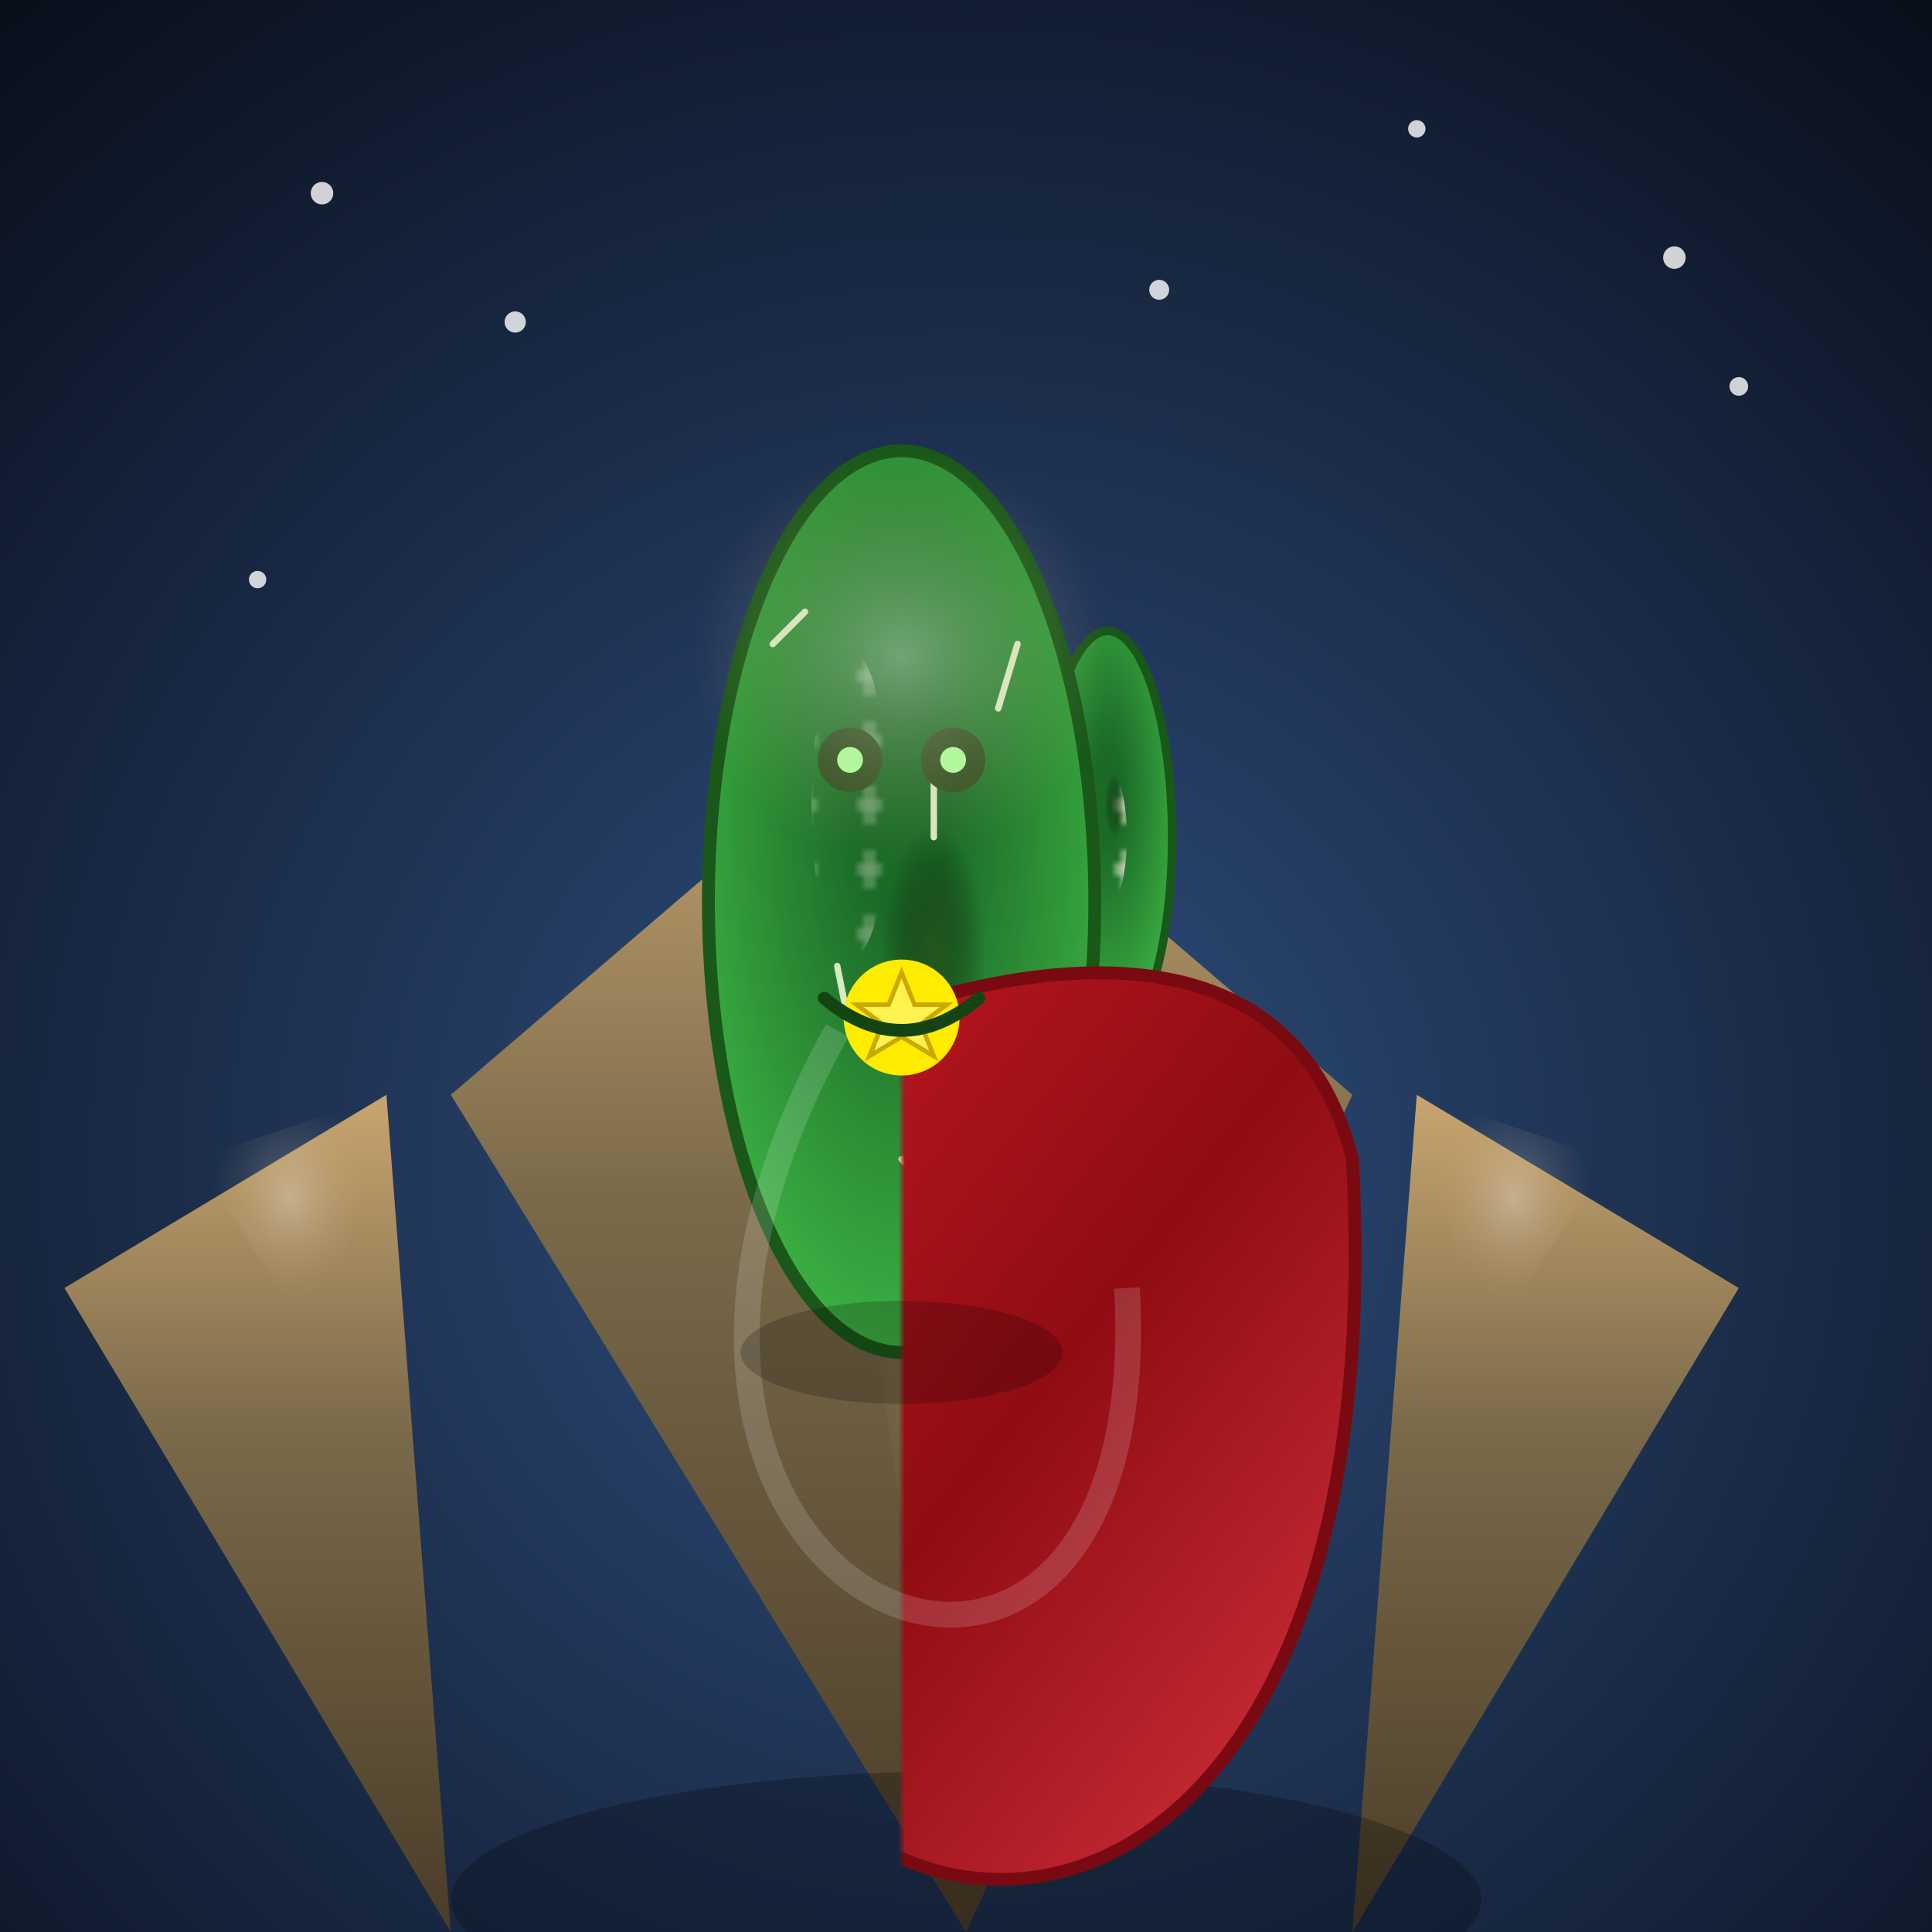 <svg viewBox="0 0 300 300" xmlns="http://www.w3.org/2000/svg" >
  <defs>
    <!-- Gradient for mountain -->
    <linearGradient id="mountainGradient" x1="0" y1="1" x2="0" y2="0">
      <stop offset="0%" stop-color="#4a3c28"/>
      <stop offset="60%" stop-color="#7a6a4a"/>
      <stop offset="100%" stop-color="#c9a570"/>
    </linearGradient>

    <!-- Gradient for cactus body -->
    <radialGradient id="cactusGradient" cx="50%" cy="40%" r="60%">
      <stop offset="20%" stop-color="#1b6b27"/>
      <stop offset="100%" stop-color="#3cb043"/>
    </radialGradient>

    <!-- Gradient for cactus thorn shadows -->
    <radialGradient id="thornShadow" cx="50%" cy="50%" r="50%">
      <stop offset="0%" stop-color="#264d19" stop-opacity="0.7"/>
      <stop offset="100%" stop-color="transparent" stop-opacity="0"/>
    </radialGradient>

    <!-- Gradient for cape -->
    <linearGradient id="capeGradient" x1="0" y1="0" x2="1" y2="1">
      <stop offset="0%" stop-color="#e8232d" />
      <stop offset="50%" stop-color="#900c13" />
      <stop offset="100%" stop-color="#ff4a58" />
    </linearGradient>

    <!-- Pattern for cactus spines -->
    <pattern id="spinesPattern" x="0" y="0" width="10" height="10" patternUnits="userSpaceOnUse">
      <line x1="5" y1="2" x2="5" y2="8" stroke="#e5e6d3" stroke-width="1" />
      <line x1="3" y1="5" x2="7" y2="5" stroke="#e5e6d3" stroke-width="1" />
    </pattern>

    <!-- Glow filter for hero aura -->
    <filter id="glow" x="-50%" y="-50%" width="200%" height="200%" >
      <feDropShadow dx="0" dy="0" stdDeviation="4" flood-color="#ff3333" flood-opacity="0.6" />
      <feDropShadow dx="0" dy="0" stdDeviation="6" flood-color="#ff6666" flood-opacity="0.4" />
      <feDropShadow dx="0" dy="0" stdDeviation="8" flood-color="#ff9999" flood-opacity="0.2" />
    </filter>

    <!-- Mask for cape flutter -->
    <mask id="capeMask">
      <rect x="0" y="0" width="300" height="300" fill="white" />
      <circle cx="230" cy="140" r="80" fill="black" />
    </mask>

    <!-- Highlight gradient for mountain snowtops -->
    <radialGradient id="snowHighlight" cx="50%" cy="40%" r="40%">
      <stop offset="0%" stop-color="#fff" stop-opacity="0.9"/>
      <stop offset="100%" stop-color="#c9a570" stop-opacity="0"/>
    </radialGradient>

  </defs>

  <!-- Background sky -->
  <rect width="300" height="300" fill="url(#skyGradient)" />
  <defs>
    <radialGradient id="skyGradient" cx="50%" cy="60%" r="80%">
      <stop offset="0%" stop-color="#2f4f7f" />
      <stop offset="100%" stop-color="#080c17" />
    </radialGradient>
  </defs>
  <rect width="300" height="300" fill="url(#skyGradient)" />

  <!-- Stars scattered -->
  <g stroke="#fff" stroke-width="0.7" stroke-linecap="round" opacity="0.8">
    <circle cx="50" cy="30" r="1.4" fill="white" />
    <circle cx="220" cy="20" r="1" fill="white" />
    <circle cx="180" cy="45" r="1.2" fill="white" />
    <circle cx="130" cy="80" r="1" fill="white" />
    <circle cx="80" cy="50" r="1.3" fill="white" />
    <circle cx="270" cy="60" r="1.1" fill="white" />
    <circle cx="260" cy="40" r="1.4" fill="white" />
    <circle cx="40" cy="90" r="1" fill="white" />
  </g>

  <!-- Mountain shapes -->
  <g>
    <!-- Large central mountain -->
    <path d="M150 300 L70 170 L140 110 L210 170 Z" fill="url(#mountainGradient)" />
    <path d="M150 300 L130 170 L155 145 L180 165 L170 200 Z" fill="url(#snowHighlight)" opacity="0.4" />
    <!-- Left peak -->
    <path d="M70 300 L10 200 L60 170 Z" fill="url(#mountainGradient)" />
    <path d="M60 170 L30 180 L50 210 Z" fill="url(#snowHighlight)" opacity="0.3" />
    <!-- Right peak -->
    <path d="M210 300 L270 200 L220 170 Z" fill="url(#mountainGradient)" />
    <path d="M220 170 L250 180 L230 210 Z" fill="url(#snowHighlight)" opacity="0.3" />
  </g>

  <!-- Ground shadow -->
  <ellipse cx="150" cy="295" rx="80" ry="20" fill="rgba(0,0,0,0.25)" />

  <!-- Heroic Cactus Group -->
  <g filter="url(#glow)" transform="translate(140 140)">
    <!-- Cactus arms left -->
    <ellipse cx="-16" cy="-20" rx="10" ry="32" fill="url(#cactusGradient)" stroke="#195819" stroke-width="1.3" />
    <ellipse cx="-17" cy="-20" rx="4" ry="12" fill="url(#spinesPattern)" />
    <ellipse cx="-15" cy="-25" rx="1.5" ry="5" fill="url(#thornShadow)" />

    <!-- Cactus arms right -->
    <ellipse cx="32" cy="-10" rx="10" ry="32" fill="url(#cactusGradient)" stroke="#195819" stroke-width="1.3" />
    <ellipse cx="31" cy="-10" rx="4" ry="12" fill="url(#spinesPattern)" />
    <ellipse cx="33" cy="-15" rx="1.5" ry="5" fill="url(#thornShadow)" />

    <!-- Cactus main body -->
    <ellipse cx="0" cy="0" rx="30" ry="70" fill="url(#cactusGradient)" stroke="#195819" stroke-width="2" />
    <!-- Shadows and highlights on body -->
    <ellipse cx="5" cy="8" rx="8" ry="20" fill="url(#thornShadow)" />
    <ellipse cx="-8" cy="-15" rx="6" ry="24" fill="url(#spinesPattern)" opacity="0.5" />

    <!-- Spines small details -->
    <g stroke="#d9e9c0" stroke-width="1" stroke-linecap="round" >
      <line x1="-20" y1="-40" x2="-15" y2="-45"/>
      <line x1="-10" y1="10" x2="-8" y2="20"/>
      <line x1="15" y1="-30" x2="18" y2="-40"/>
      <line x1="5" y1="-10" x2="5" y2="-20"/>
      <line x1="0" y1="40" x2="5" y2="45"/>
    </g>

    <!-- Hero cape behind cactus -->
    <path 
      d="M-10 20 
         C-90 160, 80 220, 70 40
         C60 0, 15 10, -10 20 Z"
      fill="url(#capeGradient)" 
      stroke="#7a0a11" stroke-width="2" 
      mask="url(#capeMask)"
      style="transform-origin: 150px 140px;"
    />
    <!-- Cape folds highlights -->
    <path d="M-10 20 C-60 110, 40 150, 35 60" fill="none" stroke="rgba(255,255,255,0.15)" stroke-width="4" stroke-linejoin="round" />

    <!-- Heroic emblem: a shining star burst on chest -->
    <g transform="translate(0 18)">
      <circle r="9" fill="#ffec00" filter="url(#glow)" />
      <polygon points="0,-7 2,-2 7,-2 3,1 5,6 0,3 -5,6 -3,1 -7,-2 -2,-2" fill="#fff44f" stroke="#caa800" stroke-width="0.7"/>
    </g>

    <!-- Small eyes on cactus -->
    <circle cx="-8" cy="-22" r="5" fill="#2e4f20" />
    <circle cx="-8" cy="-22" r="2" fill="#aaff99" />
    <circle cx="8" cy="-22" r="5" fill="#2e4f20" />
    <circle cx="8" cy="-22" r="2" fill="#aaff99" />

    <!-- Mouth line - serious but heroic -->
    <path d="M-12 15 Q0 25 12 15" stroke="#144412" stroke-width="2" fill="none" stroke-linecap="round" />
  </g>

  <!-- Mountain top snowcaps glow -->
  <circle cx="140" cy="110" r="40" fill="url(#snowHighlight)" opacity="0.4" />

  <!-- Final silhouette shadow below cactus (soft) -->
  <ellipse cx="140" cy="210" rx="25" ry="8" fill="rgba(0,0,0,0.2)" />

</svg>